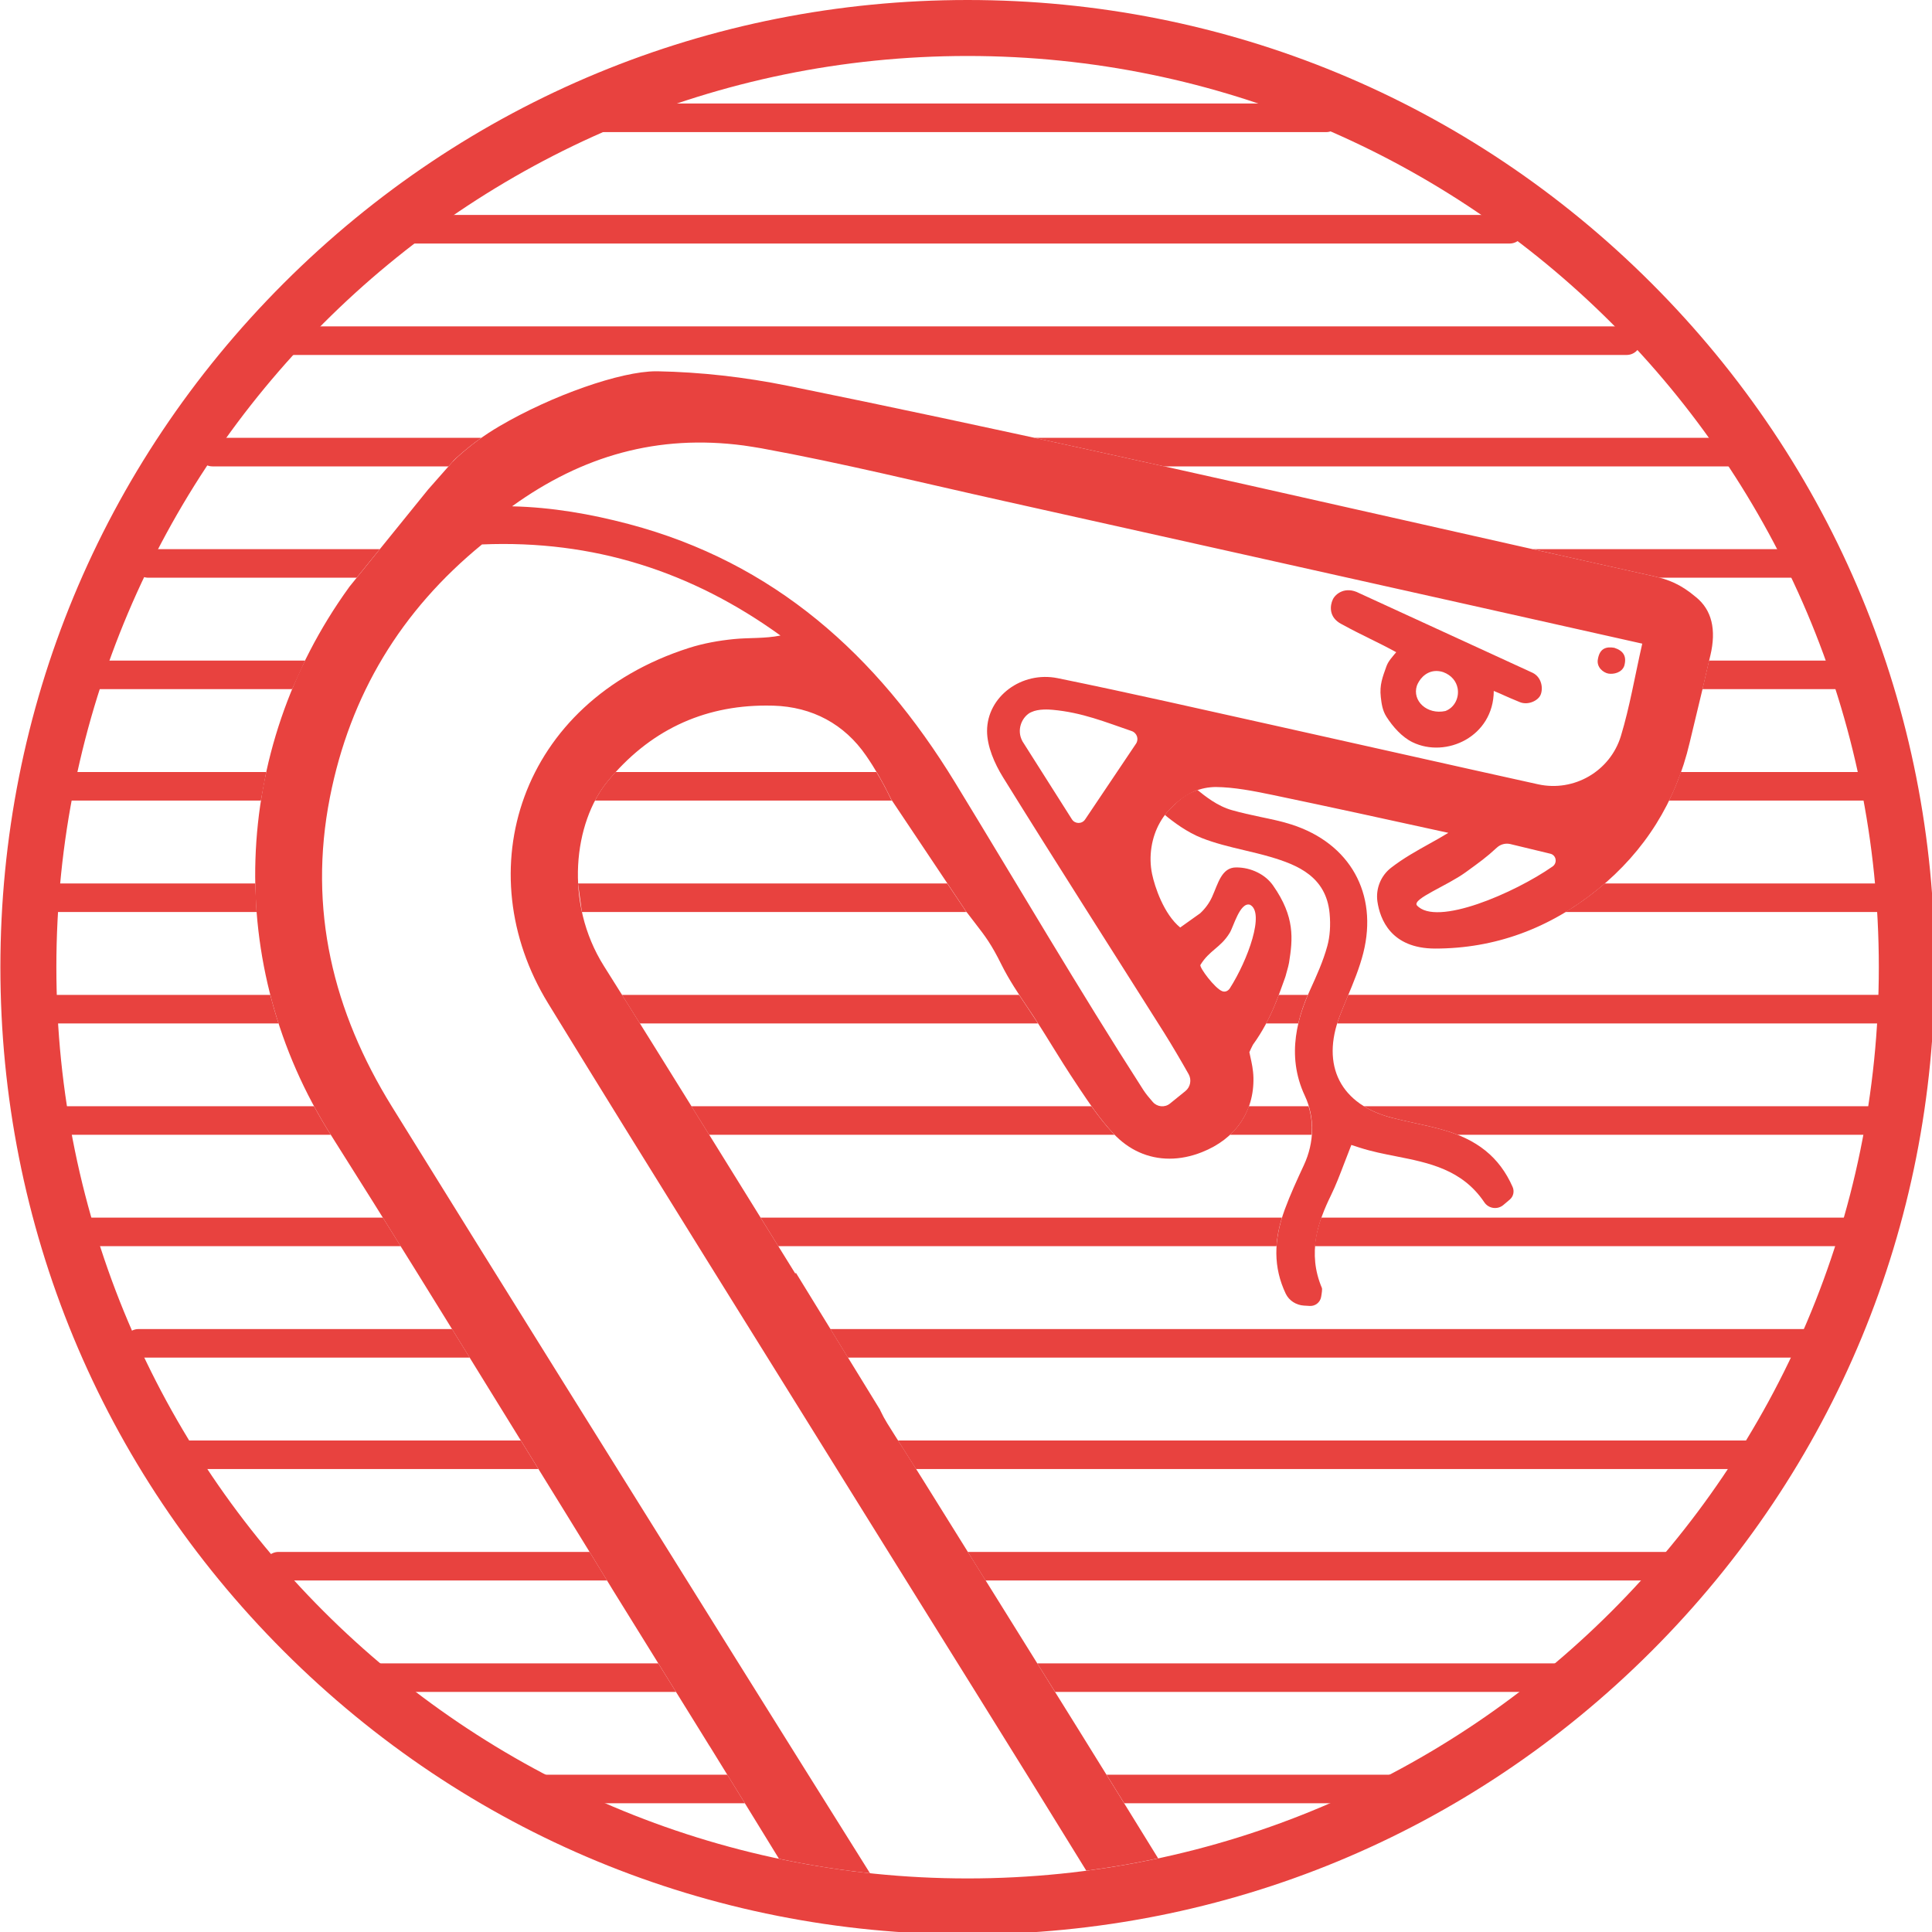 <?xml version="1.0" encoding="utf-8"?>
<!-- Generator: Adobe Illustrator 24.0.2, SVG Export Plug-In . SVG Version: 6.00 Build 0)  -->
<svg version="1.1" id="Capa_1" xmlns="http://www.w3.org/2000/svg" xmlns:xlink="http://www.w3.org/1999/xlink" x="0px" y="0px"
	 viewBox="0 0 400 400" style="enable-background:new 0 0 400 400;" xml:space="preserve">
<style type="text/css">
	.st0{fill:#E8423F;}
</style>
<g>
	<g>
		<g>
			<path class="st0" d="M312.58,248.36c0.76-0.64,0.99-1.71,0.59-2.62c-2.74-6.19-7.36-9.89-14.78-11.92
				c-1.88-0.51-3.84-0.94-5.57-1.32c-1.53-0.34-3.07-0.67-4.59-1.06c-5.22-1.33-8.98-3.99-10.89-7.68
				c-1.92-3.72-1.9-8.37,0.06-13.46c0.48-1.24,0.99-2.47,1.49-3.67l0.08-0.2c1.23-2.96,2.5-6.01,3.29-9.14
				c3.08-12.26-2.75-22.69-14.86-26.58c-2.08-0.67-4.27-1.12-6.38-1.56l-0.09-0.02c-2.02-0.42-3.92-0.85-5.85-1.39
				c-3.09-0.86-5.64-2.97-7.15-4.17c-2.06,0.69-3.31,1.62-4.9,3.14c-0.14,0.13-1.27,1.2-1.86,2.01c1.76,1.47,4.63,3.6,7.61,4.77
				c2.81,1.11,5.82,1.83,8.74,2.52c1.72,0.41,3.65,0.86,5.49,1.4c5.56,1.64,11.55,4.04,12.27,11.69c0.23,2.47,0.07,4.81-0.48,6.79
				c-0.86,3.14-2.25,6.19-3.47,8.87c-2.44,5.37-5.22,13.49-1.17,22.12c2.07,4.41,1.99,9.65-0.22,14.38
				c-1.43,3.07-2.81,6.08-3.93,9.12c-2.39,6.49-2.35,12.1,0.17,17.43c0.69,1.47,2.17,2.4,3.79,2.5l1.19,0.07
				c1.14,0.07,2.15-0.72,2.36-1.84c0.15-0.82,0.26-1.64,0.16-1.89c-3.07-7.24-0.78-13.74,1.87-19.15c1.02-2.09,1.84-4.24,2.79-6.73
				l0.13-0.33c0.2-0.53,0.41-1.08,0.63-1.63l0.68-1.76l1.8,0.58c2.43,0.78,5,1.29,7.5,1.78c6.72,1.33,13.65,2.7,18.23,9.51
				c0.88,1.31,2.69,1.58,3.91,0.59L312.58,248.36z"/>
		</g>
		<g>
			<path class="st0" d="M351.12,123.62c-3.19-2.7-5.7-3.65-8.94-4.37c-17.31-3.84-34.62-7.74-51.92-11.65
				c-41.58-9.38-84.57-19.08-127.08-27.71c-9.02-1.83-18.11-2.85-27.02-3.02l-0.33,0c-7.31,0-21.55,4.99-32.41,11.36
				c-3.16,1.85-5.88,3.85-8.8,6.47l-0.14,0.13l-0.13,0.14l-0.51,0.51L93.7,95.6l-0.12,0.14l-4.82,5.47l-0.09,0.1l-0.09,0.11
				l-16.11,19.9l-0.1,0.12l-0.12,0.17c-24.47,33.87-25.92,78.35-3.73,113.39c11.65,18.39,23.28,37.26,34.53,55.5
				c4.68,7.58,9.36,15.17,14.05,22.74c2.93,4.73,5.83,9.49,8.81,14.36l0.98,1.61l18.35,29.6l1.52,2.46l0.05,0.09l0.18,0.26
				c4.76,7.7,9.53,15.46,14.29,23.22c6.18,1.31,12.46,2.31,18.84,2.99c-9.25-14.78-18.52-29.55-27.74-44.34
				c-23.77-38.11-47.59-76.19-71.24-114.38c-12.19-19.69-17.38-40.88-12.84-64.01c4.19-21.31,14.74-38.69,31.49-52.38
				c23.05-0.97,43.4,5.58,61.8,18.86c-3.28,0.66-6.47,0.42-9.6,0.73c-3.15,0.31-6.34,0.88-9.35,1.84
				c-35.22,11.27-45.89,46.29-29.16,73.58c21.5,35.07,43.35,69.93,65.04,104.88c15.46,24.9,31.04,49.73,46.39,74.7
				c5.02-0.66,9.98-1.52,14.87-2.56c-10.85-17.63-21.87-35.32-32.59-52.52c-5.35-8.57-10.69-17.14-16.02-25.71
				c-1.33-2.14-2.69-4.27-4.04-6.4c-1.15-1.81-2.3-3.61-3.43-5.43c-0.51-0.82-0.97-1.67-1.38-2.54l-0.15-0.33l-0.19-0.31
				l-9.57-15.58l-7.65-12.45l-0.07,0.25l-0.07-0.11c-5.58-9.01-10.84-17.5-16.11-25.98l-3.63-5.84
				c-6.47-10.42-13.17-21.2-19.83-31.77c-8.33-13.2-6.18-29.78,0.7-38.19c8.57-10.46,19.62-15.76,32.87-15.76
				c0.5,0,1,0.01,1.51,0.02c8.05,0.24,14.69,3.82,19.18,10.34c1.82,2.64,3.5,5.54,4.99,8.61l0.16,0.34l0.26,0.42l14.99,22.42
				l0.21,0.39l0.33,0.37c0.62,0.82,1.18,1.54,1.7,2.22c2.04,2.64,3.27,4.23,5.38,8.48c1.56,3.14,3.52,6.06,5.42,8.89
				c0.68,1.01,1.35,2,1.97,2.98c1.13,1.77,2.06,3.27,2.98,4.76c1.55,2.5,3.14,5.09,5.65,8.84l0.09,0.14c2.01,3,4.29,6.4,7.09,9.4
				c3.17,3.39,7.18,5.19,11.6,5.19c2.2,0,4.45-0.45,6.7-1.34c6.95-2.74,10.84-8.38,10.68-15.44c-0.04-1.63-0.36-3.07-0.62-4.22
				c-0.08-0.35-0.16-0.73-0.22-1.05c0.19-0.43,0.46-1.01,0.73-1.53c4.03-5.54,5.62-11.2,6.64-13.84c0.05-0.12,0.09-0.24,0.12-0.36
				l0.54-1.97c0.07-0.27,0.13-0.54,0.18-0.81c0.78-4.91,1.27-9.47-3.3-15.99c-0.8-1.14-1.88-2.05-3.21-2.71
				c-1.38-0.69-2.88-1.04-4.43-1.04c-3.03,0-3.73,3.31-4.99,6.1c-0.58,1.28-1.43,2.43-2.46,3.39l-4.14,2.95
				c-3.41-2.78-5.28-8.47-5.82-11.06c-0.77-3.67-0.12-7.61,1.62-10.67c0.43-0.76,0.92-1.49,1.49-2.13c2.87-3.22,5.75-4.87,8.97-5.17
				c0.35-0.03,0.7-0.06,1.07-0.06c3.82,0.04,7.72,0.8,11.73,1.63c11.92,2.49,23.71,5.06,36.45,7.86c-1.26,0.78-2.59,1.52-3.94,2.27
				c-2.64,1.47-5.37,2.99-7.9,4.95c-2.14,1.65-3.22,4.34-2.84,7c0.53,3.63,2.78,9.72,11.93,9.74c12.37,0,23.69-4.13,33.72-12.27
				c9.73-7.9,16.12-18.11,18.99-30.34c0.6-2.55,1.15-4.82,1.69-7.04c0.83-3.44,1.63-6.74,2.52-10.7l0.08-0.32
				C355.39,130.33,354.4,126.26,351.12,123.62z M248.53,199.78c1.88-3.07,4.17-3.54,6.05-6.61c0.77-1.17,2.11-6.44,4.19-5.86
				c3.19,1.53-0.42,11.48-4.14,17.3c-0.35,0.55-0.96,0.84-1.57,0.61C251.52,204.65,248.28,200.28,248.53,199.78z M321.44,179.4
				c-7.87,5.49-24.1,12.53-28.1,8.03c-0.93-1.35,6.2-4,10.13-6.85c2.83-2.06,4.23-3.04,6.43-5.08c0.74-0.69,1.78-0.98,2.78-0.75
				c2.2,0.52,5.7,1.37,8.29,2C322.21,177.04,322.49,178.66,321.44,179.4z M335.59,152.38c-2.22,7.29-9.71,11.64-17.15,10
				c-18.19-4.01-36.35-8.13-54.53-12.17c-14.97-3.32-29.91-6.74-44.93-9.8c-7.43-1.51-14.61,3.78-14.62,10.93
				c0,3.21,1.55,6.75,3.3,9.58c10.99,17.73,22.26,35.3,33.39,52.95c1.45,2.3,3.6,5.96,5.04,8.52c0.66,1.18,0.38,2.66-0.67,3.51
				c-1.01,0.82-2.17,1.76-3.19,2.58c-1.07,0.87-2.64,0.72-3.55-0.32c-0.75-0.86-1.41-1.64-1.96-2.49
				c-13.17-20.47-26.3-42.9-38.99-63.67c-16.21-26.53-37.55-45.55-67.52-53.49c-7.93-2.1-15.97-3.49-24.15-3.68l0.01-0.04
				c14.47-10.43,30.12-14.92,47.94-12.55c1.2,0.19,2.4,0.35,3.6,0.57c16.78,3.06,33.36,7.17,50.02,10.87
				c32.47,7.22,64.93,14.49,97.4,21.74c11.51,2.57,23.01,5.16,34.98,7.84C338.46,140.07,337.42,146.35,335.59,152.38z M235.2,153.97
				c-3.63,5.41-7.04,10.49-10.54,15.69c-0.66,0.98-2.1,0.96-2.73-0.03c0,0,0,0,0,0l-10.26-16.18c0,0,0-0.01,0-0.01
				c-1.21-2.24-0.2-4.79,1.52-5.84c0.1-0.06,0.22-0.11,0.33-0.16c1.49-0.71,3.64-0.55,4.42-0.48c6.12,0.55,10.97,2.56,16.36,4.4
				c0.01,0,0.02,0.01,0.03,0.01C235.39,151.75,235.83,153.03,235.2,153.97z"/>
			<path class="st0" d="M275.95,124.1c-0.59,1.24-0.92,3.71,1.79,5.11c4.65,2.54,6.92,3.42,11.33,5.82
				c-0.84,1.02-1.66,1.86-2.05,2.99c-0.74,2.09-1.44,3.79-1.14,6.3c0.15,1.31,0.32,2.74,1.16,4.06c1.33,2.09,3.23,4.23,5.41,5.29
				c6.93,3.37,16.77-1.15,16.82-10.62c2.18,0.89,1.75,0.82,5.35,2.3c1.73,0.74,3.86-0.28,4.36-1.53c0.55-1.38,0.18-3.63-1.68-4.53
				c-13.34-6.12-22.44-10.31-35.9-16.49C278.48,121.28,276.47,122.99,275.95,124.1z M293.35,141.97c0.1-0.28,0.25-0.58,0.44-0.89
				c0.83-1.35,2.54-2.71,5-1.93c1.78,0.66,2.72,1.95,2.99,3.32c0.37,1.92-0.59,4.01-2.53,4.74
				C295.46,148.02,292.33,145.11,293.35,141.97z"/>
			<path class="st0" d="M333,139.46c1.08,0.18,2.75-0.18,3.28-1.58c0.56-2-0.15-3.14-2.05-3.76c-1.58-0.27-2.99,0.03-3.39,2.28
				C330.45,138.15,331.98,139.28,333,139.46z"/>
		</g>
	</g>
	<g>
		<path class="st0" d="M125.69,327.22H57.66c-1.63,0-2.95-1.32-2.95-2.96c0-1.63,1.32-2.95,2.95-2.95h64.41
			C123.26,323.25,124.46,325.23,125.69,327.22z"/>
		<path class="st0" d="M352.99,324.26c0,1.64-1.32,2.96-2.95,2.96H204.05c-1.23-1.98-2.46-3.94-3.68-5.91h149.67
			C351.66,321.31,352.99,322.63,352.99,324.26z"/>
		<path class="st0" d="M154.22,373.34h-43.44c-1.63,0-2.96-1.32-2.96-2.95c0-1.63,1.33-2.96,2.96-2.96h39.8
			C151.79,369.39,153,371.37,154.22,373.34z"/>
		<path class="st0" d="M297.04,370.39c0,1.63-1.32,2.95-2.95,2.95h-61.33c-1.23-1.98-2.46-3.94-3.67-5.91h65
			C295.71,367.43,297.04,368.76,297.04,370.39z"/>
		<path class="st0" d="M93.6,275.17H28.67c-1.63,0-2.95,1.32-2.95,2.96c0,1.63,1.32,2.95,2.95,2.95h68.58L93.6,275.17z"/>
		<path class="st0" d="M378.15,278.13c0,1.63-1.32,2.95-2.95,2.95H175.55l-3.16-5.15l-0.47-0.76H375.2
			C376.83,275.17,378.15,276.49,378.15,278.13z"/>
		<path class="st0" d="M60.49,142.68H20.04c-1.63,0-2.95-1.32-2.95-2.95c0-1.64,1.32-2.96,2.95-2.96h43.12L60.49,142.68z"/>
		<path class="st0" d="M353.84,136.77h28.21c1.63,0,2.95,1.32,2.95,2.96c0,1.63-1.32,2.95-2.95,2.95h-29.58L353.84,136.77z"/>
		<path class="st0" d="M99.67,90.64c-1.71,1.19-3.35,2.51-5.06,4.04l-0.15,0.13l-0.13,0.13l-0.51,0.51L93.7,95.6l-0.13,0.15
			l-0.72,0.81H43.99c-1.63,0-2.96-1.34-2.96-2.96c0-1.63,1.33-2.95,2.96-2.95H99.67z"/>
		<path class="st0" d="M362.78,93.6c0,1.63-1.32,2.96-2.95,2.96H241.06c-8.94-1.99-17.92-3.96-26.9-5.91h145.67
			C361.46,90.64,362.78,91.97,362.78,93.6z"/>
		<path class="st0" d="M312.55,50.42H85.15c-1.63,0-2.96-1.32-2.96-2.96c0-1.63,1.32-2.96,2.96-2.96h227.4
			c1.63,0,2.96,1.32,2.96,2.96C315.51,49.1,314.19,50.42,312.55,50.42L312.55,50.42z"/>
		<path class="st0" d="M139.96,350.29H78.42c-1.63,0-2.95-1.33-2.95-2.96c0-1.63,1.32-2.95,2.95-2.95h57.87L139.96,350.29z"/>
		<path class="st0" d="M329.62,347.33c0,1.63-1.32,2.96-2.96,2.96H218.45c-1.23-1.98-2.47-3.95-3.7-5.91h111.91
			C328.3,344.38,329.62,345.7,329.62,347.33z"/>
		<path class="st0" d="M111.48,304.15h-76.9c-1.63,0-2.96-1.32-2.96-2.96c0-1.63,1.33-2.95,2.96-2.95h73.25
			C109.04,300.21,110.27,302.18,111.48,304.15z"/>
		<path class="st0" d="M367.91,301.19c0,1.64-1.32,2.96-2.96,2.96H189.66c-0.84-1.35-1.7-2.7-2.55-4.03
			c-0.4-0.63-0.8-1.25-1.19-1.88h179.02C366.59,298.24,367.91,299.56,367.91,301.19z"/>
		<path class="st0" d="M78.63,113.7l-4.79,5.91H30.7c-1.63,0-2.96-1.32-2.96-2.95c0-1.64,1.34-2.96,2.96-2.96H78.63z"/>
		<path class="st0" d="M376.55,116.66c0,1.63-1.32,2.95-2.95,2.95h-29.96c-0.48-0.13-0.96-0.25-1.47-0.36
			c-8.28-1.84-16.55-3.68-24.83-5.55h56.26C375.23,113.7,376.55,115.02,376.55,116.66z"/>
		<path class="st0" d="M336.78,73.49H60.35c-1.63,0-2.96-1.32-2.96-2.96c0-1.63,1.32-2.96,2.96-2.96h276.42
			c1.63,0,2.96,1.32,2.96,2.96C339.73,72.16,338.41,73.49,336.78,73.49L336.78,73.49z"/>
		<path class="st0" d="M68.48,234.94h-55.9c-1.64,0-2.96-1.32-2.96-2.95c0-1.63,1.32-2.96,2.96-2.96h52.43
			C66.09,231.03,67.26,233.01,68.48,234.94z"/>
		<path class="st0" d="M270.92,229.03c0.59,1.9,0.8,3.9,0.64,5.91h-16.91c1.8-1.66,3.12-3.66,3.91-5.91H270.92z"/>
		<path class="st0" d="M394.13,231.99c0,1.63-1.33,2.95-2.96,2.95h-89.41c-1.05-0.43-2.18-0.79-3.38-1.12
			c-1.88-0.52-3.84-0.95-5.57-1.32c-1.54-0.33-3.07-0.68-4.59-1.07c-2.23-0.57-4.19-1.38-5.85-2.4h108.79
			C392.8,229.03,394.13,230.37,394.13,231.99z"/>
		<path class="st0" d="M230.75,234.94h-83.93l-1.96-3.15c-0.57-0.92-1.13-1.84-1.72-2.76h82.82c1.37,1.92,2.87,3.87,4.55,5.67
			L230.75,234.94z"/>
		<path class="st0" d="M52.84,182.91H8.5c-1.63,0-2.96,1.32-2.96,2.95c0,1.64,1.33,2.96,2.96,2.96h44.62L52.84,182.91z"/>
		<polygon class="st0" points="200.06,188.82 120.47,188.82 119.68,182.91 196.12,182.91 199.69,188.23 199.89,188.62 		"/>
		<path class="st0" d="M397.75,185.86c0,1.64-1.32,2.96-2.96,2.96H324.1c2.3-1.37,4.54-2.95,6.71-4.71c0.48-0.39,0.96-0.79,1.43-1.2
			h62.54C396.43,182.91,397.75,184.23,397.75,185.86z"/>
		<path class="st0" d="M79.27,252.1H15.89c-1.64,0-2.96,1.32-2.96,2.96c0,1.63,1.32,2.95,2.96,2.95h67.07L79.27,252.1z"/>
		<path class="st0" d="M157.48,252.1h107.93c-0.64,2.06-1.01,4.02-1.13,5.91H161.13L157.48,252.1z"/>
		<path class="st0" d="M389.9,255.06c0,1.63-1.32,2.95-2.95,2.95H272.23c0.17-2.06,0.67-4.03,1.32-5.91h113.39
			C388.58,252.1,389.9,253.42,389.9,255.06z"/>
		<path class="st0" d="M57.67,211.89H9.99c-1.64,0-2.96-1.34-2.96-2.96c0-1.63,1.32-2.95,2.96-2.95h45.96
			C56.46,207.96,57.03,209.93,57.67,211.89z"/>
		<path class="st0" d="M214.89,211.89h-82.42c-1.23-1.98-2.47-3.95-3.7-5.91h82.21c0.57,0.88,1.16,1.75,1.74,2.6
			c0.68,1.01,1.35,2.02,1.98,2.99C214.76,211.68,214.83,211.78,214.89,211.89z"/>
		<path class="st0" d="M264.76,205.98h6.01c-0.75,1.75-1.47,3.74-1.98,5.91h-6.65C263.29,209.74,264.12,207.7,264.76,205.98z"/>
		<path class="st0" d="M396.21,208.93c0,1.63-1.33,2.96-2.96,2.96h-116.4c0.16-0.52,0.35-1.05,0.55-1.59
			c0.47-1.24,0.99-2.47,1.48-3.67l0.08-0.19c0.07-0.16,0.13-0.31,0.2-0.47h114.09C394.88,205.98,396.21,207.3,396.21,208.93z"/>
		<path class="st0" d="M54.01,165.75H11.47c-1.64,0-2.96-1.32-2.96-2.96c0-1.63,1.32-2.95,2.96-2.95h43.65L54.01,165.75z"/>
		<path class="st0" d="M184.66,165.75h-61.48c0.75-1.44,1.6-2.75,2.55-3.91c0.56-0.69,1.15-1.36,1.72-2h54
			c1,1.67,1.95,3.4,2.82,5.21l0.16,0.35L184.66,165.75z"/>
		<path class="st0" d="M394.13,162.79c0,1.64-1.33,2.96-2.96,2.96h-45.62c0.93-1.91,1.76-3.87,2.46-5.91h43.16
			C392.8,159.84,394.13,161.16,394.13,162.79z"/>
		<path class="st0" d="M274.56,27.35H117.57c-1.63,0-2.96-1.32-2.96-2.96c0-1.63,1.32-2.96,2.96-2.96h156.99
			c1.63,0,2.96,1.32,2.96,2.96C277.52,26.03,276.19,27.35,274.56,27.35L274.56,27.35z"/>
		<path class="st0" d="M200.33,400.5c-53.49,0-103.78-20.83-141.6-58.65c-37.82-37.82-58.65-88.11-58.65-141.6
			S20.91,96.47,58.73,58.65C96.56,20.83,146.84,0,200.33,0s103.78,20.83,141.6,58.65s58.65,88.11,58.65,141.6
			s-20.83,103.78-58.65,141.6C304.11,379.67,253.82,400.5,200.33,400.5L200.33,400.5z M200.33,11.59
			c-104.03,0-188.66,84.63-188.66,188.66s84.63,188.66,188.66,188.66s188.66-84.63,188.66-188.66S304.36,11.59,200.33,11.59
			L200.33,11.59z"/>
	</g>
</g>
</svg>
